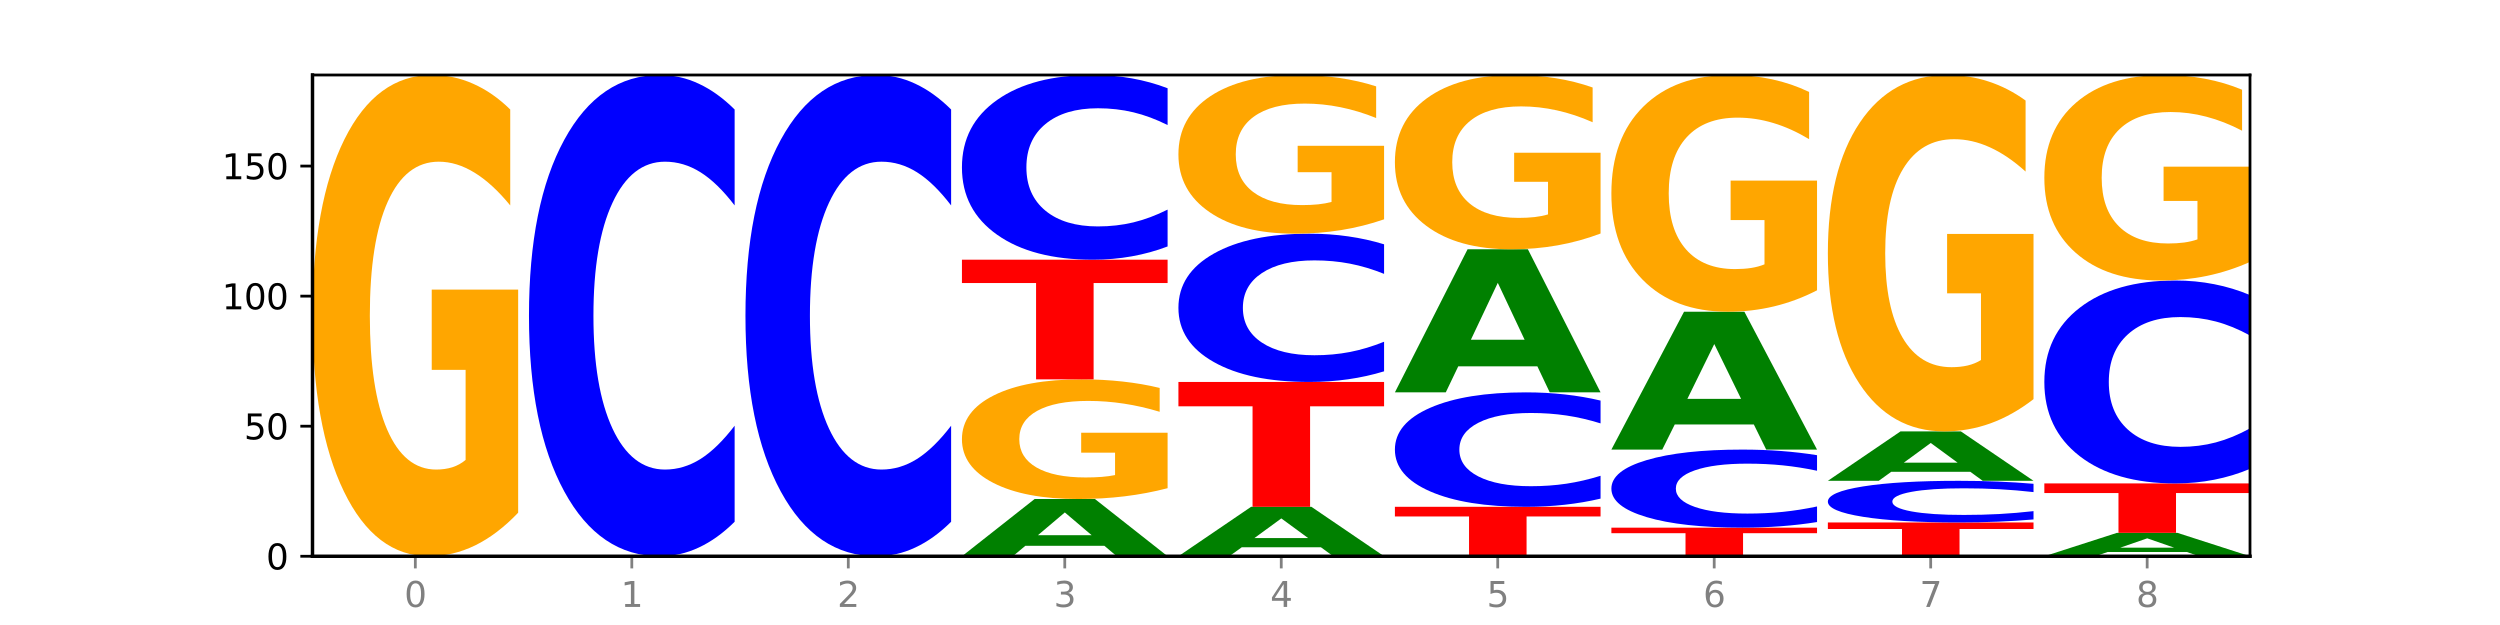 <?xml version="1.0" encoding="utf-8" standalone="no"?>
<!DOCTYPE svg PUBLIC "-//W3C//DTD SVG 1.1//EN"
  "http://www.w3.org/Graphics/SVG/1.1/DTD/svg11.dtd">
<svg xmlns:xlink="http://www.w3.org/1999/xlink" width="720pt" height="180pt" viewBox="0 0 720 180" xmlns="http://www.w3.org/2000/svg" version="1.1">
 <defs>
  <style type="text/css">*{stroke-linejoin: round; stroke-linecap: butt}</style>
 </defs>
 <g id="figure_1">
  <g id="patch_1">
   <path d="M 0 180 
L 720 180 
L 720 0 
L 0 0 
z
" style="fill: #ffffff"/>
  </g>
  <g id="axes_1">
   <g id="patch_2">
    <path d="M 90 160.2 
L 648 160.2 
L 648 21.6 
L 90 21.6 
z
" style="fill: #ffffff"/>
   </g>
   <g id="line2d_1">
    <path d="M 90 160.2 
L 648 160.2 
" clip-path="url(#p7dd5505da5)" style="fill: none; stroke: #000000; stroke-width: 0.5; stroke-linecap: square"/>
   </g>
   <g id="patch_3">
    <path d="M 149.229 147.66 
Q 143.256 153.93 136.831 157.079 
Q 130.406 160.2 123.557 160.2 
Q 108.079 160.2 99.04 141.533 
Q 90 122.866 90 90.943 
Q 90 58.648 99.199 40.124 
Q 108.411 21.6 124.433 21.6 
Q 130.605 21.6 136.26 24.119 
Q 141.928 26.61 146.946 31.535 
L 146.946 59.163 
Q 141.769 52.836 136.645 49.715 
Q 131.521 46.566 126.371 46.566 
Q 116.84 46.566 111.677 58.075 
Q 106.513 69.556 106.513 90.943 
Q 106.513 112.129 111.491 123.696 
Q 116.469 135.234 125.628 135.234 
Q 128.123 135.234 130.26 134.576 
Q 132.397 133.889 134.097 132.457 
L 134.097 106.518 
L 124.34 106.518 
L 124.34 83.413 
L 149.229 83.413 
L 149.229 147.66 
z
" clip-path="url(#p7dd5505da5)" style="fill: #ffa600"/>
   </g>
   <g id="patch_4">
    <path d="M 211.575 150.265 
Q 206.621 155.19 201.264 157.681 
Q 195.906 160.2 190.071 160.2 
Q 172.671 160.2 162.509 141.533 
Q 152.346 122.866 152.346 90.943 
Q 152.346 58.905 162.509 40.267 
Q 172.671 21.6 190.071 21.6 
Q 195.906 21.6 201.264 24.119 
Q 206.621 26.61 211.575 31.535 
L 211.575 59.163 
Q 206.576 52.635 201.726 49.601 
Q 196.876 46.566 191.519 46.566 
Q 181.909 46.566 176.402 58.39 
Q 170.91 70.186 170.91 90.943 
Q 170.91 111.614 176.402 123.439 
Q 181.909 135.234 191.519 135.234 
Q 196.876 135.234 201.726 132.199 
Q 206.576 129.136 211.575 122.608 
L 211.575 150.265 
z
" clip-path="url(#p7dd5505da5)" style="fill: #0000ff"/>
   </g>
   <g id="patch_5">
    <path d="M 273.922 150.265 
Q 268.967 155.19 263.61 157.681 
Q 258.253 160.2 252.418 160.2 
Q 235.018 160.2 224.855 141.533 
Q 214.693 122.866 214.693 90.943 
Q 214.693 58.905 224.855 40.267 
Q 235.018 21.6 252.418 21.6 
Q 258.253 21.6 263.61 24.119 
Q 268.967 26.61 273.922 31.535 
L 273.922 59.163 
Q 268.923 52.635 264.073 49.601 
Q 259.223 46.566 253.865 46.566 
Q 244.255 46.566 238.748 58.39 
Q 233.257 70.186 233.257 90.943 
Q 233.257 111.614 238.748 123.439 
Q 244.255 135.234 253.865 135.234 
Q 259.223 135.234 264.073 132.199 
Q 268.923 129.136 273.922 122.608 
L 273.922 150.265 
z
" clip-path="url(#p7dd5505da5)" style="fill: #0000ff"/>
   </g>
   <g id="patch_6">
    <path d="M 318.067 157.197 
L 295.289 157.197 
L 291.692 160.2 
L 277.039 160.2 
L 297.965 143.718 
L 315.342 143.718 
L 336.268 160.2 
L 321.627 160.2 
L 318.067 157.197 
z
M 298.922 154.138 
L 314.398 154.138 
L 306.672 147.582 
L 298.922 154.138 
z
" clip-path="url(#p7dd5505da5)" style="fill: #008000"/>
   </g>
   <g id="patch_7">
    <path d="M 336.268 140.6 
Q 330.295 142.159 323.87 142.942 
Q 317.445 143.718 310.596 143.718 
Q 295.118 143.718 286.079 139.076 
Q 277.039 134.435 277.039 126.497 
Q 277.039 118.467 286.238 113.861 
Q 295.45 109.255 311.472 109.255 
Q 317.645 109.255 323.299 109.882 
Q 328.967 110.501 333.985 111.725 
L 333.985 118.595 
Q 328.808 117.022 323.684 116.246 
Q 318.561 115.463 313.41 115.463 
Q 303.879 115.463 298.716 118.325 
Q 293.552 121.179 293.552 126.497 
Q 293.552 131.765 298.53 134.641 
Q 303.508 137.51 312.667 137.51 
Q 315.162 137.51 317.299 137.346 
Q 319.437 137.176 321.136 136.82 
L 321.136 130.37 
L 311.379 130.37 
L 311.379 124.625 
L 336.268 124.625 
L 336.268 140.6 
z
" clip-path="url(#p7dd5505da5)" style="fill: #ffa600"/>
   </g>
   <g id="patch_8">
    <path d="M 277.039 74.792 
L 336.268 74.792 
L 336.268 81.514 
L 314.959 81.514 
L 314.959 109.255 
L 298.389 109.255 
L 298.389 81.514 
L 277.039 81.514 
L 277.039 74.792 
z
" clip-path="url(#p7dd5505da5)" style="fill: #ff0000"/>
   </g>
   <g id="patch_9">
    <path d="M 336.268 70.98 
Q 331.314 72.87 325.956 73.825 
Q 320.599 74.792 314.764 74.792 
Q 297.364 74.792 287.202 67.628 
Q 277.039 60.464 277.039 48.213 
Q 277.039 35.917 287.202 28.764 
Q 297.364 21.6 314.764 21.6 
Q 320.599 21.6 325.956 22.567 
Q 331.314 23.523 336.268 25.413 
L 336.268 36.016 
Q 331.269 33.511 326.419 32.346 
Q 321.569 31.181 316.212 31.181 
Q 306.601 31.181 301.095 35.719 
Q 295.603 40.246 295.603 48.213 
Q 295.603 56.146 301.095 60.684 
Q 306.601 65.211 316.212 65.211 
Q 321.569 65.211 326.419 64.046 
Q 331.269 62.871 336.268 60.365 
L 336.268 70.98 
z
" clip-path="url(#p7dd5505da5)" style="fill: #0000ff"/>
   </g>
   <g id="patch_10">
    <path d="M 380.413 157.607 
L 357.635 157.607 
L 354.038 160.2 
L 339.385 160.2 
L 360.311 145.965 
L 377.689 145.965 
L 398.615 160.2 
L 383.974 160.2 
L 380.413 157.607 
z
M 361.268 154.965 
L 376.744 154.965 
L 369.018 149.303 
L 361.268 154.965 
z
" clip-path="url(#p7dd5505da5)" style="fill: #008000"/>
   </g>
   <g id="patch_11">
    <path d="M 339.385 110.004 
L 398.615 110.004 
L 398.615 117.018 
L 377.306 117.018 
L 377.306 145.965 
L 360.735 145.965 
L 360.735 117.018 
L 339.385 117.018 
L 339.385 110.004 
z
" clip-path="url(#p7dd5505da5)" style="fill: #ff0000"/>
   </g>
   <g id="patch_12">
    <path d="M 398.615 106.943 
Q 393.66 108.461 388.303 109.228 
Q 382.945 110.004 377.111 110.004 
Q 359.71 110.004 349.548 104.253 
Q 339.385 98.501 339.385 88.666 
Q 339.385 78.795 349.548 73.052 
Q 359.71 67.301 377.111 67.301 
Q 382.945 67.301 388.303 68.077 
Q 393.66 68.844 398.615 70.362 
L 398.615 78.874 
Q 393.615 76.863 388.765 75.928 
Q 383.915 74.993 378.558 74.993 
Q 368.948 74.993 363.441 78.636 
Q 357.95 82.27 357.95 88.666 
Q 357.95 95.035 363.441 98.678 
Q 368.948 102.312 378.558 102.312 
Q 383.915 102.312 388.765 101.377 
Q 393.615 100.433 398.615 98.422 
L 398.615 106.943 
z
" clip-path="url(#p7dd5505da5)" style="fill: #0000ff"/>
   </g>
   <g id="patch_13">
    <path d="M 398.615 63.166 
Q 392.641 65.233 386.217 66.272 
Q 379.792 67.301 372.942 67.301 
Q 357.465 67.301 348.425 61.145 
Q 339.385 54.99 339.385 44.464 
Q 339.385 33.816 348.584 27.708 
Q 357.797 21.6 373.818 21.6 
Q 379.991 21.6 385.646 22.431 
Q 391.314 23.252 396.331 24.876 
L 396.331 33.986 
Q 391.154 31.899 386.031 30.87 
Q 380.907 29.832 375.757 29.832 
Q 366.226 29.832 361.062 33.627 
Q 355.898 37.413 355.898 44.464 
Q 355.898 51.45 360.876 55.264 
Q 365.854 59.069 375.013 59.069 
Q 377.509 59.069 379.646 58.851 
Q 381.783 58.625 383.482 58.153 
L 383.482 49.6 
L 373.726 49.6 
L 373.726 41.982 
L 398.615 41.982 
L 398.615 63.166 
z
" clip-path="url(#p7dd5505da5)" style="fill: #ffa600"/>
   </g>
   <g id="patch_14">
    <path d="M 401.732 145.965 
L 460.961 145.965 
L 460.961 148.742 
L 439.652 148.742 
L 439.652 160.2 
L 423.082 160.2 
L 423.082 148.742 
L 401.732 148.742 
L 401.732 145.965 
z
" clip-path="url(#p7dd5505da5)" style="fill: #ff0000"/>
   </g>
   <g id="patch_15">
    <path d="M 460.961 143.603 
Q 456.006 144.774 450.649 145.366 
Q 445.292 145.965 439.457 145.965 
Q 422.057 145.965 411.894 141.526 
Q 401.732 137.086 401.732 129.493 
Q 401.732 121.874 411.894 117.441 
Q 422.057 113.001 439.457 113.001 
Q 445.292 113.001 450.649 113.6 
Q 456.006 114.193 460.961 115.364 
L 460.961 121.935 
Q 455.962 120.382 451.112 119.661 
Q 446.262 118.939 440.904 118.939 
Q 431.294 118.939 425.788 121.751 
Q 420.296 124.557 420.296 129.493 
Q 420.296 134.41 425.788 137.222 
Q 431.294 140.028 440.904 140.028 
Q 446.262 140.028 451.112 139.306 
Q 455.962 138.577 460.961 137.025 
L 460.961 143.603 
z
" clip-path="url(#p7dd5505da5)" style="fill: #0000ff"/>
   </g>
   <g id="patch_16">
    <path d="M 442.76 105.495 
L 419.981 105.495 
L 416.385 113.001 
L 401.732 113.001 
L 422.658 71.796 
L 440.035 71.796 
L 460.961 113.001 
L 446.32 113.001 
L 442.76 105.495 
z
M 423.614 97.847 
L 439.091 97.847 
L 431.365 81.457 
L 423.614 97.847 
z
" clip-path="url(#p7dd5505da5)" style="fill: #008000"/>
   </g>
   <g id="patch_17">
    <path d="M 460.961 67.254 
Q 454.988 69.525 448.563 70.665 
Q 442.138 71.796 435.289 71.796 
Q 419.811 71.796 410.772 65.035 
Q 401.732 58.275 401.732 46.713 
Q 401.732 35.017 410.931 28.309 
Q 420.143 21.6 436.165 21.6 
Q 442.337 21.6 447.992 22.512 
Q 453.66 23.415 458.678 25.198 
L 458.678 35.204 
Q 453.501 32.912 448.377 31.782 
Q 443.253 30.642 438.103 30.642 
Q 428.572 30.642 423.408 34.81 
Q 418.245 38.968 418.245 46.713 
Q 418.245 54.386 423.223 58.575 
Q 428.2 62.754 437.36 62.754 
Q 439.855 62.754 441.992 62.516 
Q 444.129 62.267 445.828 61.748 
L 445.828 52.354 
L 436.072 52.354 
L 436.072 43.986 
L 460.961 43.986 
L 460.961 67.254 
z
" clip-path="url(#p7dd5505da5)" style="fill: #ffa600"/>
   </g>
   <g id="patch_18">
    <path d="M 464.078 151.959 
L 523.307 151.959 
L 523.307 153.566 
L 501.999 153.566 
L 501.999 160.2 
L 485.428 160.2 
L 485.428 153.566 
L 464.078 153.566 
L 464.078 151.959 
z
" clip-path="url(#p7dd5505da5)" style="fill: #ff0000"/>
   </g>
   <g id="patch_19">
    <path d="M 523.307 150.348 
Q 518.353 151.146 512.996 151.55 
Q 507.638 151.959 501.803 151.959 
Q 484.403 151.959 474.241 148.932 
Q 464.078 145.905 464.078 140.728 
Q 464.078 135.533 474.241 132.51 
Q 484.403 129.483 501.803 129.483 
Q 507.638 129.483 512.996 129.892 
Q 518.353 130.296 523.307 131.094 
L 523.307 135.575 
Q 518.308 134.516 513.458 134.024 
Q 508.608 133.532 503.251 133.532 
Q 493.641 133.532 488.134 135.449 
Q 482.642 137.362 482.642 140.728 
Q 482.642 144.08 488.134 145.998 
Q 493.641 147.91 503.251 147.91 
Q 508.608 147.91 513.458 147.418 
Q 518.308 146.922 523.307 145.863 
L 523.307 150.348 
z
" clip-path="url(#p7dd5505da5)" style="fill: #0000ff"/>
   </g>
   <g id="patch_20">
    <path d="M 505.106 122.25 
L 482.328 122.25 
L 478.731 129.483 
L 464.078 129.483 
L 485.004 89.776 
L 502.382 89.776 
L 523.307 129.483 
L 508.667 129.483 
L 505.106 122.25 
z
M 485.961 114.88 
L 501.437 114.88 
L 493.711 99.086 
L 485.961 114.88 
z
" clip-path="url(#p7dd5505da5)" style="fill: #008000"/>
   </g>
   <g id="patch_21">
    <path d="M 523.307 83.608 
Q 517.334 86.692 510.909 88.241 
Q 504.485 89.776 497.635 89.776 
Q 482.158 89.776 473.118 80.594 
Q 464.078 71.412 464.078 55.709 
Q 464.078 39.824 473.277 30.712 
Q 482.489 21.6 498.511 21.6 
Q 504.684 21.6 510.338 22.839 
Q 516.007 24.065 521.024 26.487 
L 521.024 40.077 
Q 515.847 36.965 510.723 35.43 
Q 505.6 33.88 500.449 33.88 
Q 490.918 33.88 485.755 39.542 
Q 480.591 45.189 480.591 55.709 
Q 480.591 66.131 485.569 71.82 
Q 490.547 77.496 499.706 77.496 
Q 502.201 77.496 504.339 77.172 
Q 506.476 76.834 508.175 76.13 
L 508.175 63.37 
L 498.418 63.37 
L 498.418 52.005 
L 523.307 52.005 
L 523.307 83.608 
z
" clip-path="url(#p7dd5505da5)" style="fill: #ffa600"/>
   </g>
   <g id="patch_22">
    <path d="M 526.425 150.461 
L 585.654 150.461 
L 585.654 152.36 
L 564.345 152.36 
L 564.345 160.2 
L 547.775 160.2 
L 547.775 152.36 
L 526.425 152.36 
L 526.425 150.461 
z
" clip-path="url(#p7dd5505da5)" style="fill: #ff0000"/>
   </g>
   <g id="patch_23">
    <path d="M 585.654 149.601 
Q 580.699 150.027 575.342 150.243 
Q 569.985 150.461 564.15 150.461 
Q 546.75 150.461 536.587 148.846 
Q 526.425 147.232 526.425 144.471 
Q 526.425 141.7 536.587 140.088 
Q 546.75 138.474 564.15 138.474 
Q 569.985 138.474 575.342 138.691 
Q 580.699 138.907 585.654 139.333 
L 585.654 141.722 
Q 580.654 141.158 575.805 140.895 
Q 570.955 140.633 565.597 140.633 
Q 555.987 140.633 550.48 141.655 
Q 544.989 142.676 544.989 144.471 
Q 544.989 146.259 550.48 147.281 
Q 555.987 148.301 565.597 148.301 
Q 570.955 148.301 575.805 148.039 
Q 580.654 147.774 585.654 147.209 
L 585.654 149.601 
z
" clip-path="url(#p7dd5505da5)" style="fill: #0000ff"/>
   </g>
   <g id="patch_24">
    <path d="M 567.453 135.88 
L 544.674 135.88 
L 541.077 138.474 
L 526.425 138.474 
L 547.35 124.239 
L 564.728 124.239 
L 585.654 138.474 
L 571.013 138.474 
L 567.453 135.88 
z
M 548.307 133.239 
L 563.783 133.239 
L 556.057 127.576 
L 548.307 133.239 
z
" clip-path="url(#p7dd5505da5)" style="fill: #008000"/>
   </g>
   <g id="patch_25">
    <path d="M 585.654 114.952 
Q 579.68 119.596 573.256 121.928 
Q 566.831 124.239 559.982 124.239 
Q 544.504 124.239 535.464 110.415 
Q 526.425 96.592 526.425 72.951 
Q 526.425 49.035 535.624 35.318 
Q 544.836 21.6 560.858 21.6 
Q 567.03 21.6 572.685 23.466 
Q 578.353 25.31 583.37 28.957 
L 583.37 49.417 
Q 578.194 44.731 573.07 42.42 
Q 567.946 40.088 562.796 40.088 
Q 553.265 40.088 548.101 48.611 
Q 542.938 57.113 542.938 72.951 
Q 542.938 88.641 547.915 97.206 
Q 552.893 105.751 562.052 105.751 
Q 564.548 105.751 566.685 105.263 
Q 568.822 104.754 570.521 103.694 
L 570.521 84.485 
L 560.765 84.485 
L 560.765 67.375 
L 585.654 67.375 
L 585.654 114.952 
z
" clip-path="url(#p7dd5505da5)" style="fill: #ffa600"/>
   </g>
   <g id="patch_26">
    <path d="M 629.799 158.972 
L 607.02 158.972 
L 603.424 160.2 
L 588.771 160.2 
L 609.697 153.457 
L 627.074 153.457 
L 648 160.2 
L 633.359 160.2 
L 629.799 158.972 
z
M 610.653 157.72 
L 626.13 157.72 
L 618.404 155.038 
L 610.653 157.72 
z
" clip-path="url(#p7dd5505da5)" style="fill: #008000"/>
   </g>
   <g id="patch_27">
    <path d="M 588.771 139.223 
L 648 139.223 
L 648 141.999 
L 626.691 141.999 
L 626.691 153.457 
L 610.121 153.457 
L 610.121 141.999 
L 588.771 141.999 
L 588.771 139.223 
z
" clip-path="url(#p7dd5505da5)" style="fill: #ff0000"/>
   </g>
   <g id="patch_28">
    <path d="M 648 135.034 
Q 643.046 137.11 637.688 138.16 
Q 632.331 139.223 626.496 139.223 
Q 609.096 139.223 598.933 131.352 
Q 588.771 123.482 588.771 110.022 
Q 588.771 96.515 598.933 88.656 
Q 609.096 80.786 626.496 80.786 
Q 632.331 80.786 637.688 81.848 
Q 643.046 82.898 648 84.975 
L 648 96.623 
Q 643.001 93.871 638.151 92.592 
Q 633.301 91.312 627.944 91.312 
Q 618.333 91.312 612.827 96.297 
Q 607.335 101.271 607.335 110.022 
Q 607.335 118.738 612.827 123.723 
Q 618.333 128.697 627.944 128.697 
Q 633.301 128.697 638.151 127.417 
Q 643.001 126.125 648 123.373 
L 648 135.034 
z
" clip-path="url(#p7dd5505da5)" style="fill: #0000ff"/>
   </g>
   <g id="patch_29">
    <path d="M 648 75.431 
Q 642.027 78.108 635.602 79.453 
Q 629.177 80.786 622.328 80.786 
Q 606.85 80.786 597.811 72.815 
Q 588.771 64.843 588.771 51.211 
Q 588.771 37.42 597.97 29.51 
Q 607.182 21.6 623.204 21.6 
Q 629.376 21.6 635.031 22.676 
Q 640.699 23.74 645.717 25.842 
L 645.717 37.64 
Q 640.54 34.939 635.416 33.606 
Q 630.292 32.261 625.142 32.261 
Q 615.611 32.261 610.448 37.176 
Q 605.284 42.079 605.284 51.211 
Q 605.284 60.259 610.262 65.198 
Q 615.24 70.125 624.399 70.125 
Q 626.894 70.125 629.031 69.844 
Q 631.168 69.55 632.868 68.939 
L 632.868 57.862 
L 623.111 57.862 
L 623.111 47.996 
L 648 47.996 
L 648 75.431 
z
" clip-path="url(#p7dd5505da5)" style="fill: #ffa600"/>
   </g>
   <g id="matplotlib.axis_1">
    <g id="xtick_1">
     <g id="line2d_2">
      <defs>
       <path id="m0baf43d782" d="M 0 0 
L 0 3.5 
" style="stroke: #808080; stroke-width: 0.8"/>
      </defs>
      <g>
       <use xlink:href="#m0baf43d782" x="119.615" y="160.2" style="fill: #808080; stroke: #808080; stroke-width: 0.8"/>
      </g>
     </g>
     <g id="text_1">
      <!-- 0 -->
      <g style="fill: #808080" transform="translate(116.433 174.798) scale(0.1 -0.1)">
       <defs>
        <path id="DejaVuSans-30" d="M 2034 4250 
Q 1547 4250 1301 3770 
Q 1056 3291 1056 2328 
Q 1056 1369 1301 889 
Q 1547 409 2034 409 
Q 2525 409 2770 889 
Q 3016 1369 3016 2328 
Q 3016 3291 2770 3770 
Q 2525 4250 2034 4250 
z
M 2034 4750 
Q 2819 4750 3233 4129 
Q 3647 3509 3647 2328 
Q 3647 1150 3233 529 
Q 2819 -91 2034 -91 
Q 1250 -91 836 529 
Q 422 1150 422 2328 
Q 422 3509 836 4129 
Q 1250 4750 2034 4750 
z
" transform="scale(0.016)"/>
       </defs>
       <use xlink:href="#DejaVuSans-30"/>
      </g>
     </g>
    </g>
    <g id="xtick_2">
     <g id="line2d_3">
      <g>
       <use xlink:href="#m0baf43d782" x="181.961" y="160.2" style="fill: #808080; stroke: #808080; stroke-width: 0.8"/>
      </g>
     </g>
     <g id="text_2">
      <!-- 1 -->
      <g style="fill: #808080" transform="translate(178.78 174.798) scale(0.1 -0.1)">
       <defs>
        <path id="DejaVuSans-31" d="M 794 531 
L 1825 531 
L 1825 4091 
L 703 3866 
L 703 4441 
L 1819 4666 
L 2450 4666 
L 2450 531 
L 3481 531 
L 3481 0 
L 794 0 
L 794 531 
z
" transform="scale(0.016)"/>
       </defs>
       <use xlink:href="#DejaVuSans-31"/>
      </g>
     </g>
    </g>
    <g id="xtick_3">
     <g id="line2d_4">
      <g>
       <use xlink:href="#m0baf43d782" x="244.307" y="160.2" style="fill: #808080; stroke: #808080; stroke-width: 0.8"/>
      </g>
     </g>
     <g id="text_3">
      <!-- 2 -->
      <g style="fill: #808080" transform="translate(241.126 174.798) scale(0.1 -0.1)">
       <defs>
        <path id="DejaVuSans-32" d="M 1228 531 
L 3431 531 
L 3431 0 
L 469 0 
L 469 531 
Q 828 903 1448 1529 
Q 2069 2156 2228 2338 
Q 2531 2678 2651 2914 
Q 2772 3150 2772 3378 
Q 2772 3750 2511 3984 
Q 2250 4219 1831 4219 
Q 1534 4219 1204 4116 
Q 875 4013 500 3803 
L 500 4441 
Q 881 4594 1212 4672 
Q 1544 4750 1819 4750 
Q 2544 4750 2975 4387 
Q 3406 4025 3406 3419 
Q 3406 3131 3298 2873 
Q 3191 2616 2906 2266 
Q 2828 2175 2409 1742 
Q 1991 1309 1228 531 
z
" transform="scale(0.016)"/>
       </defs>
       <use xlink:href="#DejaVuSans-32"/>
      </g>
     </g>
    </g>
    <g id="xtick_4">
     <g id="line2d_5">
      <g>
       <use xlink:href="#m0baf43d782" x="306.654" y="160.2" style="fill: #808080; stroke: #808080; stroke-width: 0.8"/>
      </g>
     </g>
     <g id="text_4">
      <!-- 3 -->
      <g style="fill: #808080" transform="translate(303.472 174.798) scale(0.1 -0.1)">
       <defs>
        <path id="DejaVuSans-33" d="M 2597 2516 
Q 3050 2419 3304 2112 
Q 3559 1806 3559 1356 
Q 3559 666 3084 287 
Q 2609 -91 1734 -91 
Q 1441 -91 1130 -33 
Q 819 25 488 141 
L 488 750 
Q 750 597 1062 519 
Q 1375 441 1716 441 
Q 2309 441 2620 675 
Q 2931 909 2931 1356 
Q 2931 1769 2642 2001 
Q 2353 2234 1838 2234 
L 1294 2234 
L 1294 2753 
L 1863 2753 
Q 2328 2753 2575 2939 
Q 2822 3125 2822 3475 
Q 2822 3834 2567 4026 
Q 2313 4219 1838 4219 
Q 1578 4219 1281 4162 
Q 984 4106 628 3988 
L 628 4550 
Q 988 4650 1302 4700 
Q 1616 4750 1894 4750 
Q 2613 4750 3031 4423 
Q 3450 4097 3450 3541 
Q 3450 3153 3228 2886 
Q 3006 2619 2597 2516 
z
" transform="scale(0.016)"/>
       </defs>
       <use xlink:href="#DejaVuSans-33"/>
      </g>
     </g>
    </g>
    <g id="xtick_5">
     <g id="line2d_6">
      <g>
       <use xlink:href="#m0baf43d782" x="369" y="160.2" style="fill: #808080; stroke: #808080; stroke-width: 0.8"/>
      </g>
     </g>
     <g id="text_5">
      <!-- 4 -->
      <g style="fill: #808080" transform="translate(365.819 174.798) scale(0.1 -0.1)">
       <defs>
        <path id="DejaVuSans-34" d="M 2419 4116 
L 825 1625 
L 2419 1625 
L 2419 4116 
z
M 2253 4666 
L 3047 4666 
L 3047 1625 
L 3713 1625 
L 3713 1100 
L 3047 1100 
L 3047 0 
L 2419 0 
L 2419 1100 
L 313 1100 
L 313 1709 
L 2253 4666 
z
" transform="scale(0.016)"/>
       </defs>
       <use xlink:href="#DejaVuSans-34"/>
      </g>
     </g>
    </g>
    <g id="xtick_6">
     <g id="line2d_7">
      <g>
       <use xlink:href="#m0baf43d782" x="431.346" y="160.2" style="fill: #808080; stroke: #808080; stroke-width: 0.8"/>
      </g>
     </g>
     <g id="text_6">
      <!-- 5 -->
      <g style="fill: #808080" transform="translate(428.165 174.798) scale(0.1 -0.1)">
       <defs>
        <path id="DejaVuSans-35" d="M 691 4666 
L 3169 4666 
L 3169 4134 
L 1269 4134 
L 1269 2991 
Q 1406 3038 1543 3061 
Q 1681 3084 1819 3084 
Q 2600 3084 3056 2656 
Q 3513 2228 3513 1497 
Q 3513 744 3044 326 
Q 2575 -91 1722 -91 
Q 1428 -91 1123 -41 
Q 819 9 494 109 
L 494 744 
Q 775 591 1075 516 
Q 1375 441 1709 441 
Q 2250 441 2565 725 
Q 2881 1009 2881 1497 
Q 2881 1984 2565 2268 
Q 2250 2553 1709 2553 
Q 1456 2553 1204 2497 
Q 953 2441 691 2322 
L 691 4666 
z
" transform="scale(0.016)"/>
       </defs>
       <use xlink:href="#DejaVuSans-35"/>
      </g>
     </g>
    </g>
    <g id="xtick_7">
     <g id="line2d_8">
      <g>
       <use xlink:href="#m0baf43d782" x="493.693" y="160.2" style="fill: #808080; stroke: #808080; stroke-width: 0.8"/>
      </g>
     </g>
     <g id="text_7">
      <!-- 6 -->
      <g style="fill: #808080" transform="translate(490.511 174.798) scale(0.1 -0.1)">
       <defs>
        <path id="DejaVuSans-36" d="M 2113 2584 
Q 1688 2584 1439 2293 
Q 1191 2003 1191 1497 
Q 1191 994 1439 701 
Q 1688 409 2113 409 
Q 2538 409 2786 701 
Q 3034 994 3034 1497 
Q 3034 2003 2786 2293 
Q 2538 2584 2113 2584 
z
M 3366 4563 
L 3366 3988 
Q 3128 4100 2886 4159 
Q 2644 4219 2406 4219 
Q 1781 4219 1451 3797 
Q 1122 3375 1075 2522 
Q 1259 2794 1537 2939 
Q 1816 3084 2150 3084 
Q 2853 3084 3261 2657 
Q 3669 2231 3669 1497 
Q 3669 778 3244 343 
Q 2819 -91 2113 -91 
Q 1303 -91 875 529 
Q 447 1150 447 2328 
Q 447 3434 972 4092 
Q 1497 4750 2381 4750 
Q 2619 4750 2861 4703 
Q 3103 4656 3366 4563 
z
" transform="scale(0.016)"/>
       </defs>
       <use xlink:href="#DejaVuSans-36"/>
      </g>
     </g>
    </g>
    <g id="xtick_8">
     <g id="line2d_9">
      <g>
       <use xlink:href="#m0baf43d782" x="556.039" y="160.2" style="fill: #808080; stroke: #808080; stroke-width: 0.8"/>
      </g>
     </g>
     <g id="text_8">
      <!-- 7 -->
      <g style="fill: #808080" transform="translate(552.858 174.798) scale(0.1 -0.1)">
       <defs>
        <path id="DejaVuSans-37" d="M 525 4666 
L 3525 4666 
L 3525 4397 
L 1831 0 
L 1172 0 
L 2766 4134 
L 525 4134 
L 525 4666 
z
" transform="scale(0.016)"/>
       </defs>
       <use xlink:href="#DejaVuSans-37"/>
      </g>
     </g>
    </g>
    <g id="xtick_9">
     <g id="line2d_10">
      <g>
       <use xlink:href="#m0baf43d782" x="618.385" y="160.2" style="fill: #808080; stroke: #808080; stroke-width: 0.8"/>
      </g>
     </g>
     <g id="text_9">
      <!-- 8 -->
      <g style="fill: #808080" transform="translate(615.204 174.798) scale(0.1 -0.1)">
       <defs>
        <path id="DejaVuSans-38" d="M 2034 2216 
Q 1584 2216 1326 1975 
Q 1069 1734 1069 1313 
Q 1069 891 1326 650 
Q 1584 409 2034 409 
Q 2484 409 2743 651 
Q 3003 894 3003 1313 
Q 3003 1734 2745 1975 
Q 2488 2216 2034 2216 
z
M 1403 2484 
Q 997 2584 770 2862 
Q 544 3141 544 3541 
Q 544 4100 942 4425 
Q 1341 4750 2034 4750 
Q 2731 4750 3128 4425 
Q 3525 4100 3525 3541 
Q 3525 3141 3298 2862 
Q 3072 2584 2669 2484 
Q 3125 2378 3379 2068 
Q 3634 1759 3634 1313 
Q 3634 634 3220 271 
Q 2806 -91 2034 -91 
Q 1263 -91 848 271 
Q 434 634 434 1313 
Q 434 1759 690 2068 
Q 947 2378 1403 2484 
z
M 1172 3481 
Q 1172 3119 1398 2916 
Q 1625 2713 2034 2713 
Q 2441 2713 2670 2916 
Q 2900 3119 2900 3481 
Q 2900 3844 2670 4047 
Q 2441 4250 2034 4250 
Q 1625 4250 1398 4047 
Q 1172 3844 1172 3481 
z
" transform="scale(0.016)"/>
       </defs>
       <use xlink:href="#DejaVuSans-38"/>
      </g>
     </g>
    </g>
   </g>
   <g id="matplotlib.axis_2">
    <g id="ytick_1">
     <g id="line2d_11">
      <defs>
       <path id="m95e690a07b" d="M 0 0 
L -3.5 0 
" style="stroke: #000000; stroke-width: 0.8"/>
      </defs>
      <g>
       <use xlink:href="#m95e690a07b" x="90" y="160.2" style="stroke: #000000; stroke-width: 0.8"/>
      </g>
     </g>
     <g id="text_10">
      <!-- 0 -->
      <g transform="translate(76.638 163.999) scale(0.1 -0.1)">
       <use xlink:href="#DejaVuSans-30"/>
      </g>
     </g>
    </g>
    <g id="ytick_2">
     <g id="line2d_12">
      <g>
       <use xlink:href="#m95e690a07b" x="90" y="122.741" style="stroke: #000000; stroke-width: 0.8"/>
      </g>
     </g>
     <g id="text_11">
      <!-- 50 -->
      <g transform="translate(70.275 126.54) scale(0.1 -0.1)">
       <use xlink:href="#DejaVuSans-35"/>
       <use xlink:href="#DejaVuSans-30" x="63.623"/>
      </g>
     </g>
    </g>
    <g id="ytick_3">
     <g id="line2d_13">
      <g>
       <use xlink:href="#m95e690a07b" x="90" y="85.281" style="stroke: #000000; stroke-width: 0.8"/>
      </g>
     </g>
     <g id="text_12">
      <!-- 100 -->
      <g transform="translate(63.913 89.08) scale(0.1 -0.1)">
       <use xlink:href="#DejaVuSans-31"/>
       <use xlink:href="#DejaVuSans-30" x="63.623"/>
       <use xlink:href="#DejaVuSans-30" x="127.246"/>
      </g>
     </g>
    </g>
    <g id="ytick_4">
     <g id="line2d_14">
      <g>
       <use xlink:href="#m95e690a07b" x="90" y="47.822" style="stroke: #000000; stroke-width: 0.8"/>
      </g>
     </g>
     <g id="text_13">
      <!-- 150 -->
      <g transform="translate(63.913 51.621) scale(0.1 -0.1)">
       <use xlink:href="#DejaVuSans-31"/>
       <use xlink:href="#DejaVuSans-35" x="63.623"/>
       <use xlink:href="#DejaVuSans-30" x="127.246"/>
      </g>
     </g>
    </g>
   </g>
   <g id="patch_30">
    <path d="M 90 160.2 
L 90 21.6 
" style="fill: none; stroke: #000000; stroke-linejoin: miter; stroke-linecap: square"/>
   </g>
   <g id="patch_31">
    <path d="M 648 160.2 
L 648 21.6 
" style="fill: none; stroke: #000000; stroke-width: 0.8; stroke-linejoin: miter; stroke-linecap: square"/>
   </g>
   <g id="patch_32">
    <path d="M 90 160.2 
L 648 160.2 
" style="fill: none; stroke: #000000; stroke-linejoin: miter; stroke-linecap: square"/>
   </g>
   <g id="patch_33">
    <path d="M 90 21.6 
L 648 21.6 
" style="fill: none; stroke: #000000; stroke-width: 0.8; stroke-linejoin: miter; stroke-linecap: square"/>
   </g>
  </g>
 </g>
 <defs>
  <clipPath id="p7dd5505da5">
   <rect x="90" y="21.6" width="558" height="138.6"/>
  </clipPath>
 </defs>
</svg>
